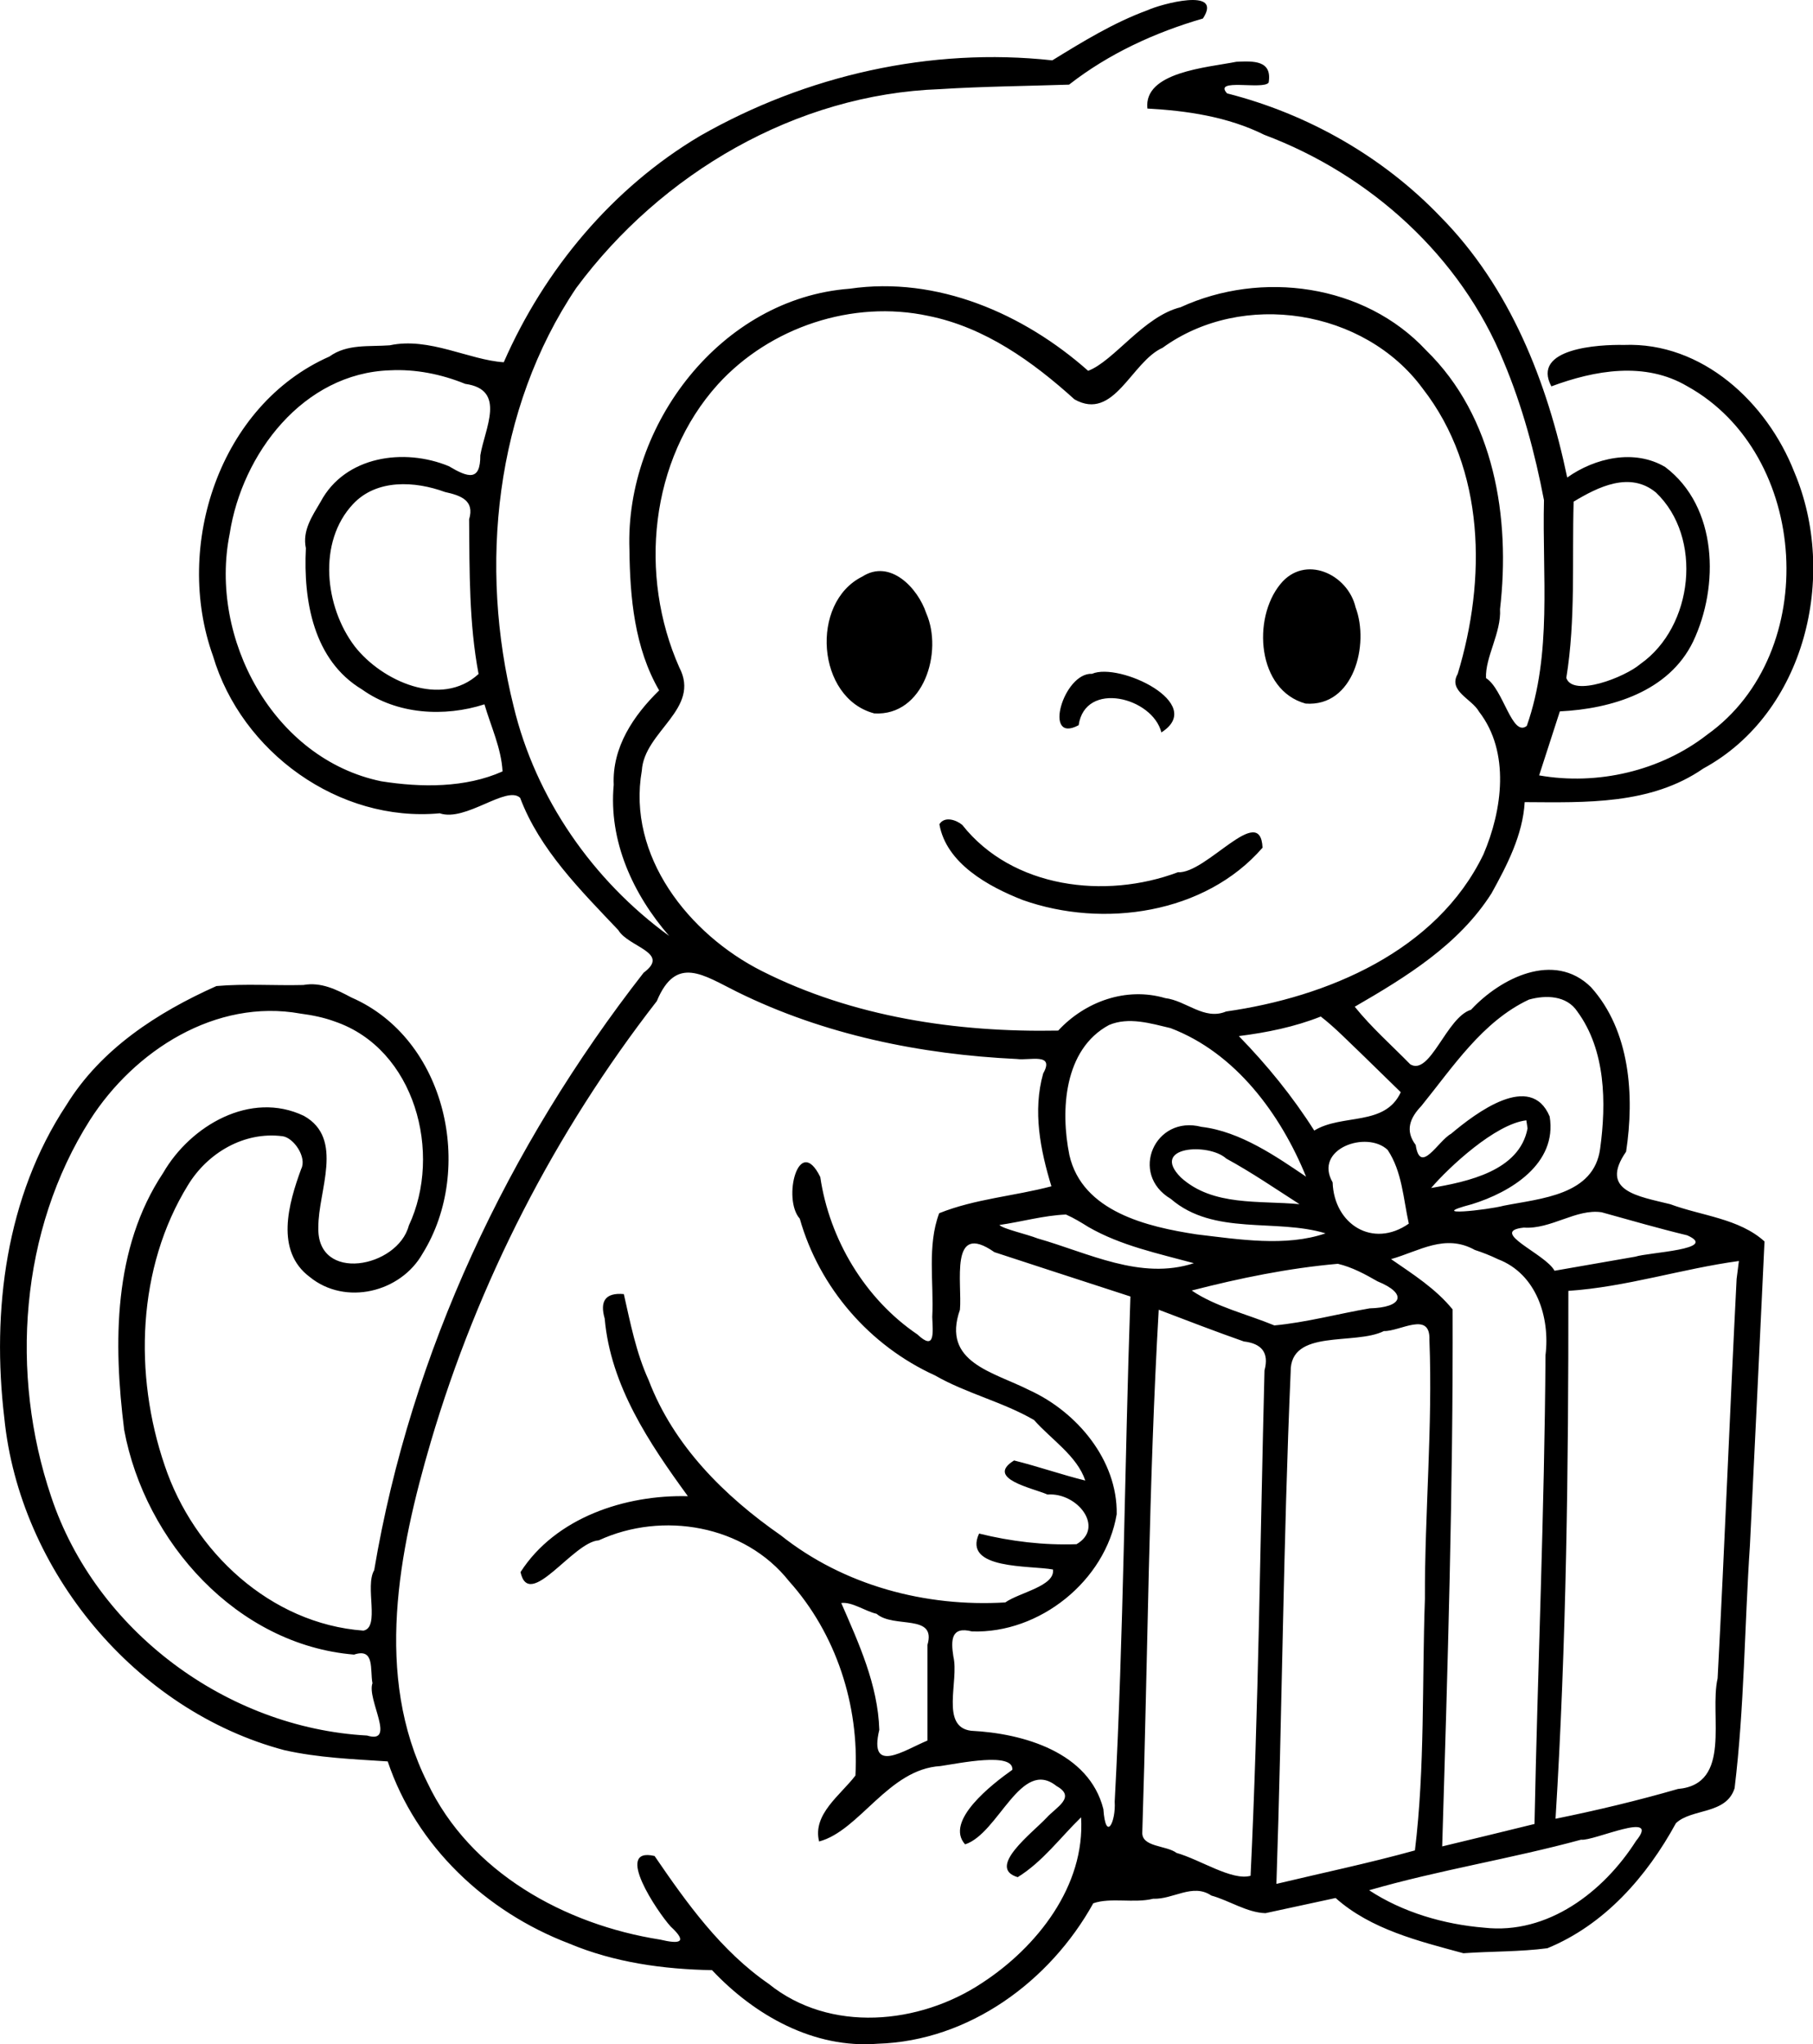 <?xml version="1.0"?>
<!-- Created with xTool Creative Space (https://www.xtool.com/pages/software) -->
<svg xmlns="http://www.w3.org/2000/svg" xmlns:xlink="http://www.w3.org/1999/xlink" xmlns:xcs="https://www.xtool.com/pages/software" version="1.1" preserveAspectRatio="xMinYMin meet" width="110.648mm" height="124.768mm" viewBox="150.863 28.638 110.648 124.768" xcs:version="2.7.22"><style></style>
<path transform="matrix(0.293,0,0,0.293,133.043,16.538)" stroke="none" fill="#000000" data-view-type="laser" d="M 299.941 43.387 C 292.85 45.974 286.407 49.935 280.008 53.871 C 254.696 51.088 228.73 56.99 206.675 69.589 C 188.442 80.384 174.204 97.445 165.751 116.763 C 158.579 116.321 150.199 111.463 142.001 113.236 C 137.7 113.561 133.151 112.898 129.44 115.571 C 106.49 125.703 96.966 155.091 105.186 177.96 C 111.123 197.981 131.39 212.694 152.416 210.73 C 157.801 212.582 166.338 204.83 169.162 207.509 C 173.225 218.309 181.79 226.806 189.603 235.06 C 191.719 238.643 200.563 239.733 194.888 243.937 C 166.646 280.127 146.402 323.031 138.76 368.417 C 136.761 371.788 140.032 380.336 136.517 381.005 C 117.159 379.581 101.125 364.549 95.123 346.601 C 88.667 327.722 89.359 305.399 99.994 288.159 C 104.091 281.449 111.679 276.988 119.627 278 C 121.99 278.269 124.808 282.422 123.553 284.828 C 120.911 292.039 118.072 301.896 125.347 307.334 C 132.748 313.365 144.285 310.555 148.855 302.431 C 159.776 284.812 153.754 257.684 134 249.097 C 130.849 247.42 127.675 245.843 124 246.5 C 117.984 246.653 111.825 246.196 105.896 246.722 C 93.604 252.216 81.852 259.815 74.648 271.513 C 62.035 290.584 59.063 314.367 61.715 336.694 C 64.901 368.508 89.021 397.675 120.044 405.906 C 127.118 407.499 134.373 407.782 141.581 408.253 C 147.499 425.923 162.089 439.597 179.325 446.174 C 188.752 450.142 198.975 451.552 209.136 451.739 C 218.016 461.175 230.336 468.137 243.659 467.065 C 262.652 466.486 279.517 454.081 288.542 437.807 C 292.141 436.54 297.061 437.851 301.019 436.861 C 305.178 437.038 309.253 433.563 313.13 436.195 C 316.903 437.244 320.569 439.754 324.411 439.863 C 329.28 438.81 334.149 437.759 339.018 436.707 C 346.371 443.267 356.381 445.698 365.641 448.214 C 371.452 447.797 377.407 447.928 383.128 447.173 C 395.055 442.275 403.833 432.253 409.906 421.123 C 413.175 418.005 420.39 419.376 422.127 413.83 C 424.159 397.073 424.192 380.039 425.322 363.172 C 426.372 342.092 427.356 321.01 428.357 299.928 C 423.075 295.136 415.237 294.593 408.733 292.17 C 402.11 290.518 393.831 289.443 399.526 281.225 C 401.289 269.628 400.403 256.035 392.203 246.942 C 384.509 239.369 373.318 245.091 367.227 251.659 C 362.123 253.184 358.739 265.485 354.58 263.035 C 350.693 259.065 346.49 255.363 343.004 251.029 C 353.682 244.85 364.718 238.092 371.502 227.39 C 374.751 221.513 378.011 215.23 378.403 208.403 C 391.101 208.477 404.658 208.985 415.608 201.403 C 436.884 189.833 443.671 161.14 434.566 139.649 C 428.906 125.183 415.393 112.503 399.042 113.159 C 393.86 113.054 379.746 113.841 383.958 121.79 C 392.994 118.425 403.466 116.559 412.268 121.763 C 437.791 135.893 440.228 177.338 416.453 194.319 C 406.702 201.939 393.527 204.966 381.413 202.833 C 382.851 198.389 384.289 193.944 385.727 189.5 C 396.479 188.97 408.432 185.388 413.483 174.96 C 418.964 163.408 418.628 146.868 407.672 138.592 C 401.264 134.788 393.06 136.663 387.261 140.778 C 383.106 120.883 375.382 101.171 360.885 86.477 C 348.877 73.928 333.211 65.028 316.41 60.751 C 313.415 57.481 323.948 60.092 325.069 58.505 C 325.85 53.831 321.938 54.004 318.357 54.166 C 312.222 55.378 298.989 56.297 299.817 63.912 C 307.944 64.354 316.514 65.578 324.162 69.382 C 346.245 77.674 365.1 94.695 374.045 116.692 C 377.92 125.915 380.55 135.721 382.422 145.5 C 382.029 161.198 384.157 177.432 378.841 192.525 C 375.757 194.957 373.962 184.82 370.348 182.564 C 370.149 178.193 373.555 173.116 373.267 168.186 C 375.472 149.194 372.101 128.138 357.87 114.273 C 345.026 100.465 323.547 97.569 306.733 105.303 C 299.026 107.205 292.875 116.501 287.473 118.549 C 274.028 106.629 256.012 98.783 237.787 101.447 C 211.05 103.447 191.017 129.739 191.923 155.753 C 192.034 165.775 192.984 176.287 198.117 185.128 C 192.776 190.355 188.301 196.97 188.655 204.796 C 187.56 216.512 192.676 227.607 200.199 236.278 C 184.312 224.733 172.386 207.602 167.796 188.422 C 160.537 159.328 163.892 126.487 180.852 101.281 C 198.53 77.413 226.605 60.928 256.58 59.87 C 265.542 59.303 274.526 59.227 283.5 58.93 C 291.762 52.476 301.369 48.066 311.378 45.155 C 315.742 38.507 302.419 42.223 299.941 43.387 z M 254.201 107.113 C 265.966 109.477 275.915 116.615 284.634 124.501 C 292.899 129.158 296.455 116.666 302.988 113.747 C 319.595 101.698 345.033 105.708 357.165 122.253 C 370.242 139.054 370.414 162.086 364.446 181.703 C 362.393 185.278 367.416 186.886 368.899 189.566 C 375.402 197.974 373.761 210.073 369.814 219.282 C 360.08 239.454 337.268 249.026 316.215 252.019 C 311.654 253.932 307.935 249.767 303.524 249.233 C 295.4 246.842 286.841 249.947 281.236 256 C 260.137 256.408 238.455 253.175 219.488 243.582 C 204.315 235.923 191.381 219.628 194.511 201.818 C 195.017 193.614 206.866 188.999 202.307 180.327 C 193.829 161.208 196.122 137.127 210.371 121.349 C 221.209 109.446 238.42 103.71 254.201 107.113 z M 157.712 121.266 C 166.375 122.461 161.808 130.518 160.865 136.156 C 160.898 141.634 158.311 140.799 154.311 138.42 C 145.029 134.574 132.708 136.267 127.607 145.82 C 125.836 148.837 123.761 151.831 124.533 155.5 C 123.987 166.378 126.071 178.845 136.245 184.942 C 143.523 190.157 153.38 190.717 161.728 188.03 C 163.078 192.652 165.23 197.158 165.499 202.002 C 157.764 205.47 148.524 205.375 140.216 204.058 C 117.743 199.409 104.287 174.251 108.656 152.527 C 111.224 135.807 123.998 119.036 142.045 118.444 C 147.397 118.171 152.764 119.252 157.712 121.266 z M 153.5 143.794 C 156.802 144.524 159.716 145.533 158.533 149.5 C 158.627 160.256 158.504 171.141 160.503 181.708 C 152.768 188.826 140.355 183.205 134.696 175.938 C 128.48 167.756 126.919 154.218 134.372 146.292 C 139.296 141.046 147.274 141.51 153.5 143.794 z M 214.375 247.942 C 232.456 256.87 252.613 260.978 272.645 261.918 C 275.285 262.278 280.571 260.565 278.111 264.922 C 275.897 272.746 277.517 280.88 279.822 288.44 C 272.08 290.487 263.913 291.047 256.444 294.047 C 253.907 300.832 255.364 308.486 255 315.679 C 255.119 318.888 255.66 322.834 251.92 319.307 C 240.999 311.913 233.588 299.501 231.677 286.5 C 227.19 277.376 223.73 291.074 227.41 295.186 C 231.482 309.572 241.972 321.656 255.575 327.839 C 262.11 331.594 269.782 333.379 276.21 337.134 C 279.821 341.217 285.157 344.595 286.88 349.739 C 281.975 348.528 277.028 346.792 272.045 345.555 C 265.938 349.333 275.98 351.313 279.006 352.65 C 285.287 352.184 290.982 359.589 285.05 363 C 278.21 363.24 271.39 362.424 264.753 360.781 C 261.263 368.356 275.489 367.389 280.151 368.271 C 280.603 371.738 273.226 373.022 270.211 375.131 C 253.597 376.123 236.606 371.613 223.47 361.165 C 211.701 352.975 201.13 342.479 195.932 328.831 C 193.327 323.129 192.132 316.967 190.759 310.893 C 186.928 310.551 185.722 312.352 186.774 315.992 C 188 329.989 196.051 341.953 204.101 353 C 191.066 352.668 176.552 357.436 169.241 368.814 C 171.032 376.97 180.207 362.479 185.533 362.2 C 198.793 356.084 215.897 358.983 225.167 370.701 C 235.004 381.66 239.809 396.565 239 411.193 C 235.9 415.274 230.013 419.261 231.434 424.933 C 239.898 422.676 245.859 409.848 256.712 409.219 C 260.548 408.669 271.991 406.221 271.686 410 C 267.431 413.004 257.508 420.701 261.846 425.532 C 268.842 423.269 273.446 407.406 280.893 413.386 C 285.053 415.683 280.809 417.797 278.84 419.961 C 275.886 423.127 266.192 430.402 272.801 432.367 C 277.989 429.158 281.671 424.116 286 419.895 C 286.886 434.182 276.83 446.94 265.384 454.399 C 252.299 463.09 233.695 464.884 220.94 454.593 C 210.995 447.735 203.87 437.77 197.166 427.955 C 188.538 425.953 197.816 439.688 200.501 442.633 C 204.162 446.018 202.403 446.349 198.327 445.374 C 178.505 442.263 158.689 431.387 149.839 412.666 C 138.687 390.37 143.874 364.441 150.559 341.653 C 160.356 308.451 176.394 277.189 197.634 249.854 C 201.653 240.174 207.328 244.455 214.375 247.942 z M 130.577 254.115 C 147.292 259.837 153.028 281.578 145.978 296.613 C 143.656 305.437 126.732 308.636 127.131 296.947 C 127.062 289.441 132.616 278.487 124.103 273.757 C 113.001 268.461 100.484 275.811 94.812 285.637 C 84.357 301.333 84.426 321.186 86.687 339.203 C 91.007 362.505 110.182 383.991 134.565 386 C 138.929 384.543 137.865 389.146 138.4 391.964 C 137.179 395.3 143.461 404.73 137.282 402.861 C 108.02 401.274 80.775 381.015 71.484 353.115 C 62.836 327.554 64.971 297.622 79.567 274.616 C 88.794 260.178 105.758 249.271 123.414 252.459 C 125.846 252.779 128.271 253.262 130.577 254.115 z M 405.735 143.895 C 415.587 153.268 413.539 171.858 402.51 179.619 C 399.275 182.405 388.447 186.593 387.072 182.529 C 389.044 170.413 388.244 158.043 388.6 145.804 C 393.689 142.731 400.315 139.427 405.735 143.895 z M 327.521 162.978 C 321.628 170.144 322.658 185.083 332.759 187.872 C 342.779 188.629 346.104 175.581 343.183 167.834 C 341.577 160.879 332.602 156.72 327.521 162.978 z M 240.452 161.406 C 229.48 166.828 230.904 186.786 242.939 189.924 C 253.227 190.51 257.298 177.087 253.744 169.036 C 252.007 163.802 246.243 157.693 240.452 161.406 z M 288.284 181.672 C 282.323 181.371 277.971 196.402 285.494 192.382 C 286.852 183.028 300.87 186.551 302.729 193.88 C 312.21 187.866 293.934 179.202 288.284 181.672 z M 256.489 213.018 C 257.925 221.163 266.679 225.996 273.872 228.805 C 290.591 234.724 311.819 231.71 323.801 217.895 C 323.36 208.313 312.086 223.394 306.174 223.01 C 291.086 228.691 271.695 226.369 261.258 213.158 C 260.011 212.099 257.541 211.273 256.489 213.018 z M 389.373 252.031 C 395.279 260.079 395.427 271.077 394.12 280.596 C 392.827 290.321 381.747 290.954 374.061 292.477 C 370.825 293.364 357.266 294.845 367.402 292.171 C 375.473 289.679 385.226 283.76 383.606 273.896 C 379.656 264.481 368.213 273.166 363.069 277.497 C 360.346 278.989 356.646 286.166 355.7 279.826 C 353.442 276.842 354.489 274.205 356.873 271.71 C 363.438 263.618 369.592 254.09 379.29 249.541 C 382.811 248.559 387.141 248.66 389.373 252.031 z M 344.478 260.92 L 352.592 268.84 C 349.293 276.006 340.403 273.257 334.569 276.824 C 330.056 269.712 324.735 263.169 318.861 257.143 C 324.685 256.412 330.458 255.242 335.932 253.07 C 338.989 255.44 341.67 258.266 344.478 260.92 z M 304.634 255.484 C 318.178 260.628 327.567 273.405 332.868 286.435 C 326.842 282.36 319.192 276.998 311.08 276.056 C 301.366 273.516 295.958 285.881 304.688 291.056 C 313.649 298.808 326.577 295.082 336.922 298.24 C 328.629 301.09 318.852 299.497 310.09 298.458 C 299.816 296.89 286.267 293.743 283.571 281.956 C 281.67 272.611 282.423 259.893 291.821 254.837 C 295.921 253.095 300.525 254.507 304.634 255.484 z M 379 276.365 C 377.33 285.246 366.516 287.479 358.919 288.789 C 362.531 284.555 372.256 275.442 378.747 274.695 L 379 276.365 z M 349.86 280.86 C 352.882 285.391 353.115 291.032 354.267 296.217 C 346.764 301.454 338.69 296.355 338.399 287.622 C 334.371 280.61 345.537 276.735 349.86 280.86 z M 316.252 282.667 C 321.514 285.535 326.462 288.928 331.5 292.163 C 323.136 291.365 313.473 292.657 306.805 286.612 C 300.253 280.091 312.592 279.317 316.252 282.667 z M 412.25 298.65 C 419.003 301.62 404.248 302.18 401.451 303.099 C 395.84 304.076 390.228 305.054 384.617 306.032 C 382.781 302.513 370.69 297.844 378.224 297.042 C 383.885 297.436 389.136 293.059 394.427 293.848 C 400.357 295.488 406.268 297.207 412.25 298.65 z M 287.547 296.928 C 294.324 300.823 302.035 302.425 309.5 304.458 C 298.401 308.081 287.512 302.305 276.961 299.303 C 274.636 298.39 269.699 297.3 268.992 296.497 C 273.612 295.835 278.264 294.503 282.857 294.319 C 284.497 295.043 286.03 295.981 287.547 296.928 z M 372.835 303.625 C 380.844 306.673 383.715 315.725 382.738 323.619 C 382.526 356.185 381.104 388.727 380.448 421.284 C 374.038 422.844 367.637 424.438 361.218 425.959 C 362.357 388.696 363.511 351.389 363.393 314.092 C 359.873 309.757 355.115 306.749 350.571 303.609 C 356.466 301.94 361.788 298.238 368.022 301.699 C 369.666 302.234 371.28 302.868 372.835 303.625 z M 279.889 306.063 L 296.279 311.395 C 295.062 346.474 294.884 381.594 293.004 416.643 C 293.272 420.822 291.144 425.181 290.647 418.191 C 287.669 406.326 273.931 402.403 263.109 401.868 C 256.614 401.067 260.611 391.509 259.403 386.409 C 258.853 382.936 258.936 380.059 263.265 381.169 C 277.342 381.668 291.098 370.619 293.42 356.753 C 293.618 345.499 285.155 335.45 275.263 330.924 C 267.732 327.089 256.908 325.161 260.766 314.164 C 261.28 308.765 258.47 295.524 267.947 302.159 C 271.925 303.468 275.907 304.767 279.889 306.063 z M 347.739 308.234 C 354.084 310.813 352.952 313.698 346.113 313.865 C 339.529 315.002 332.831 316.811 326.262 317.421 C 320.535 315.052 314.019 313.534 309.049 310.15 C 319.029 307.578 329.217 305.482 339.489 304.584 C 342.432 305.278 345.139 306.732 347.739 308.234 z M 422.546 307.75 C 421.131 335.474 420.058 363.223 418.589 390.949 C 416.819 398.688 421.69 413.001 410.322 413.991 C 401.919 416.425 393.401 418.455 384.828 420.197 C 387.094 383.593 387.531 346.893 387.5 310.225 C 399.548 309.417 411.124 305.617 423.024 304 L 422.546 307.75 z M 319.905 320.763 C 323.609 321.196 325.204 323.095 324.208 326.792 C 323.299 361.888 322.994 397.012 321.307 432.079 C 317.421 433.168 310.865 428.727 305.884 427.314 C 303.761 425.708 298.568 426.137 298.754 423.001 C 299.908 386.72 300.079 350.398 302.175 314.155 C 308.069 316.399 313.954 318.672 319.905 320.763 z M 358.56 320.467 C 359.26 338.432 357.569 356.427 357.619 374.411 C 356.996 391.857 357.649 409.467 355.54 426.793 C 346.005 429.439 336.309 431.464 326.687 433.767 C 327.887 398.209 328.111 362.618 329.657 327.075 C 329.533 318.043 342.983 321.632 349.079 318.597 C 352.447 318.692 358.803 314.318 358.56 320.467 z M 243.404 377.5 C 247.002 380.613 255.926 377.387 254 384 L 254 403.906 C 249.225 405.875 241.693 411.111 243.973 401.672 C 243.683 392.293 239.702 383.651 236.05 375.25 C 238.293 374.959 241.083 376.985 243.404 377.5 z M 401.591 424.823 C 394.836 435.435 383.204 444.372 369.988 442.892 C 361.599 442.203 353.009 439.704 346 435.091 C 360.502 430.891 375.557 428.536 390.158 424.556 C 392.605 424.961 406.96 418.261 401.591 424.823 z " fill-rule="nonzero"></path></svg>